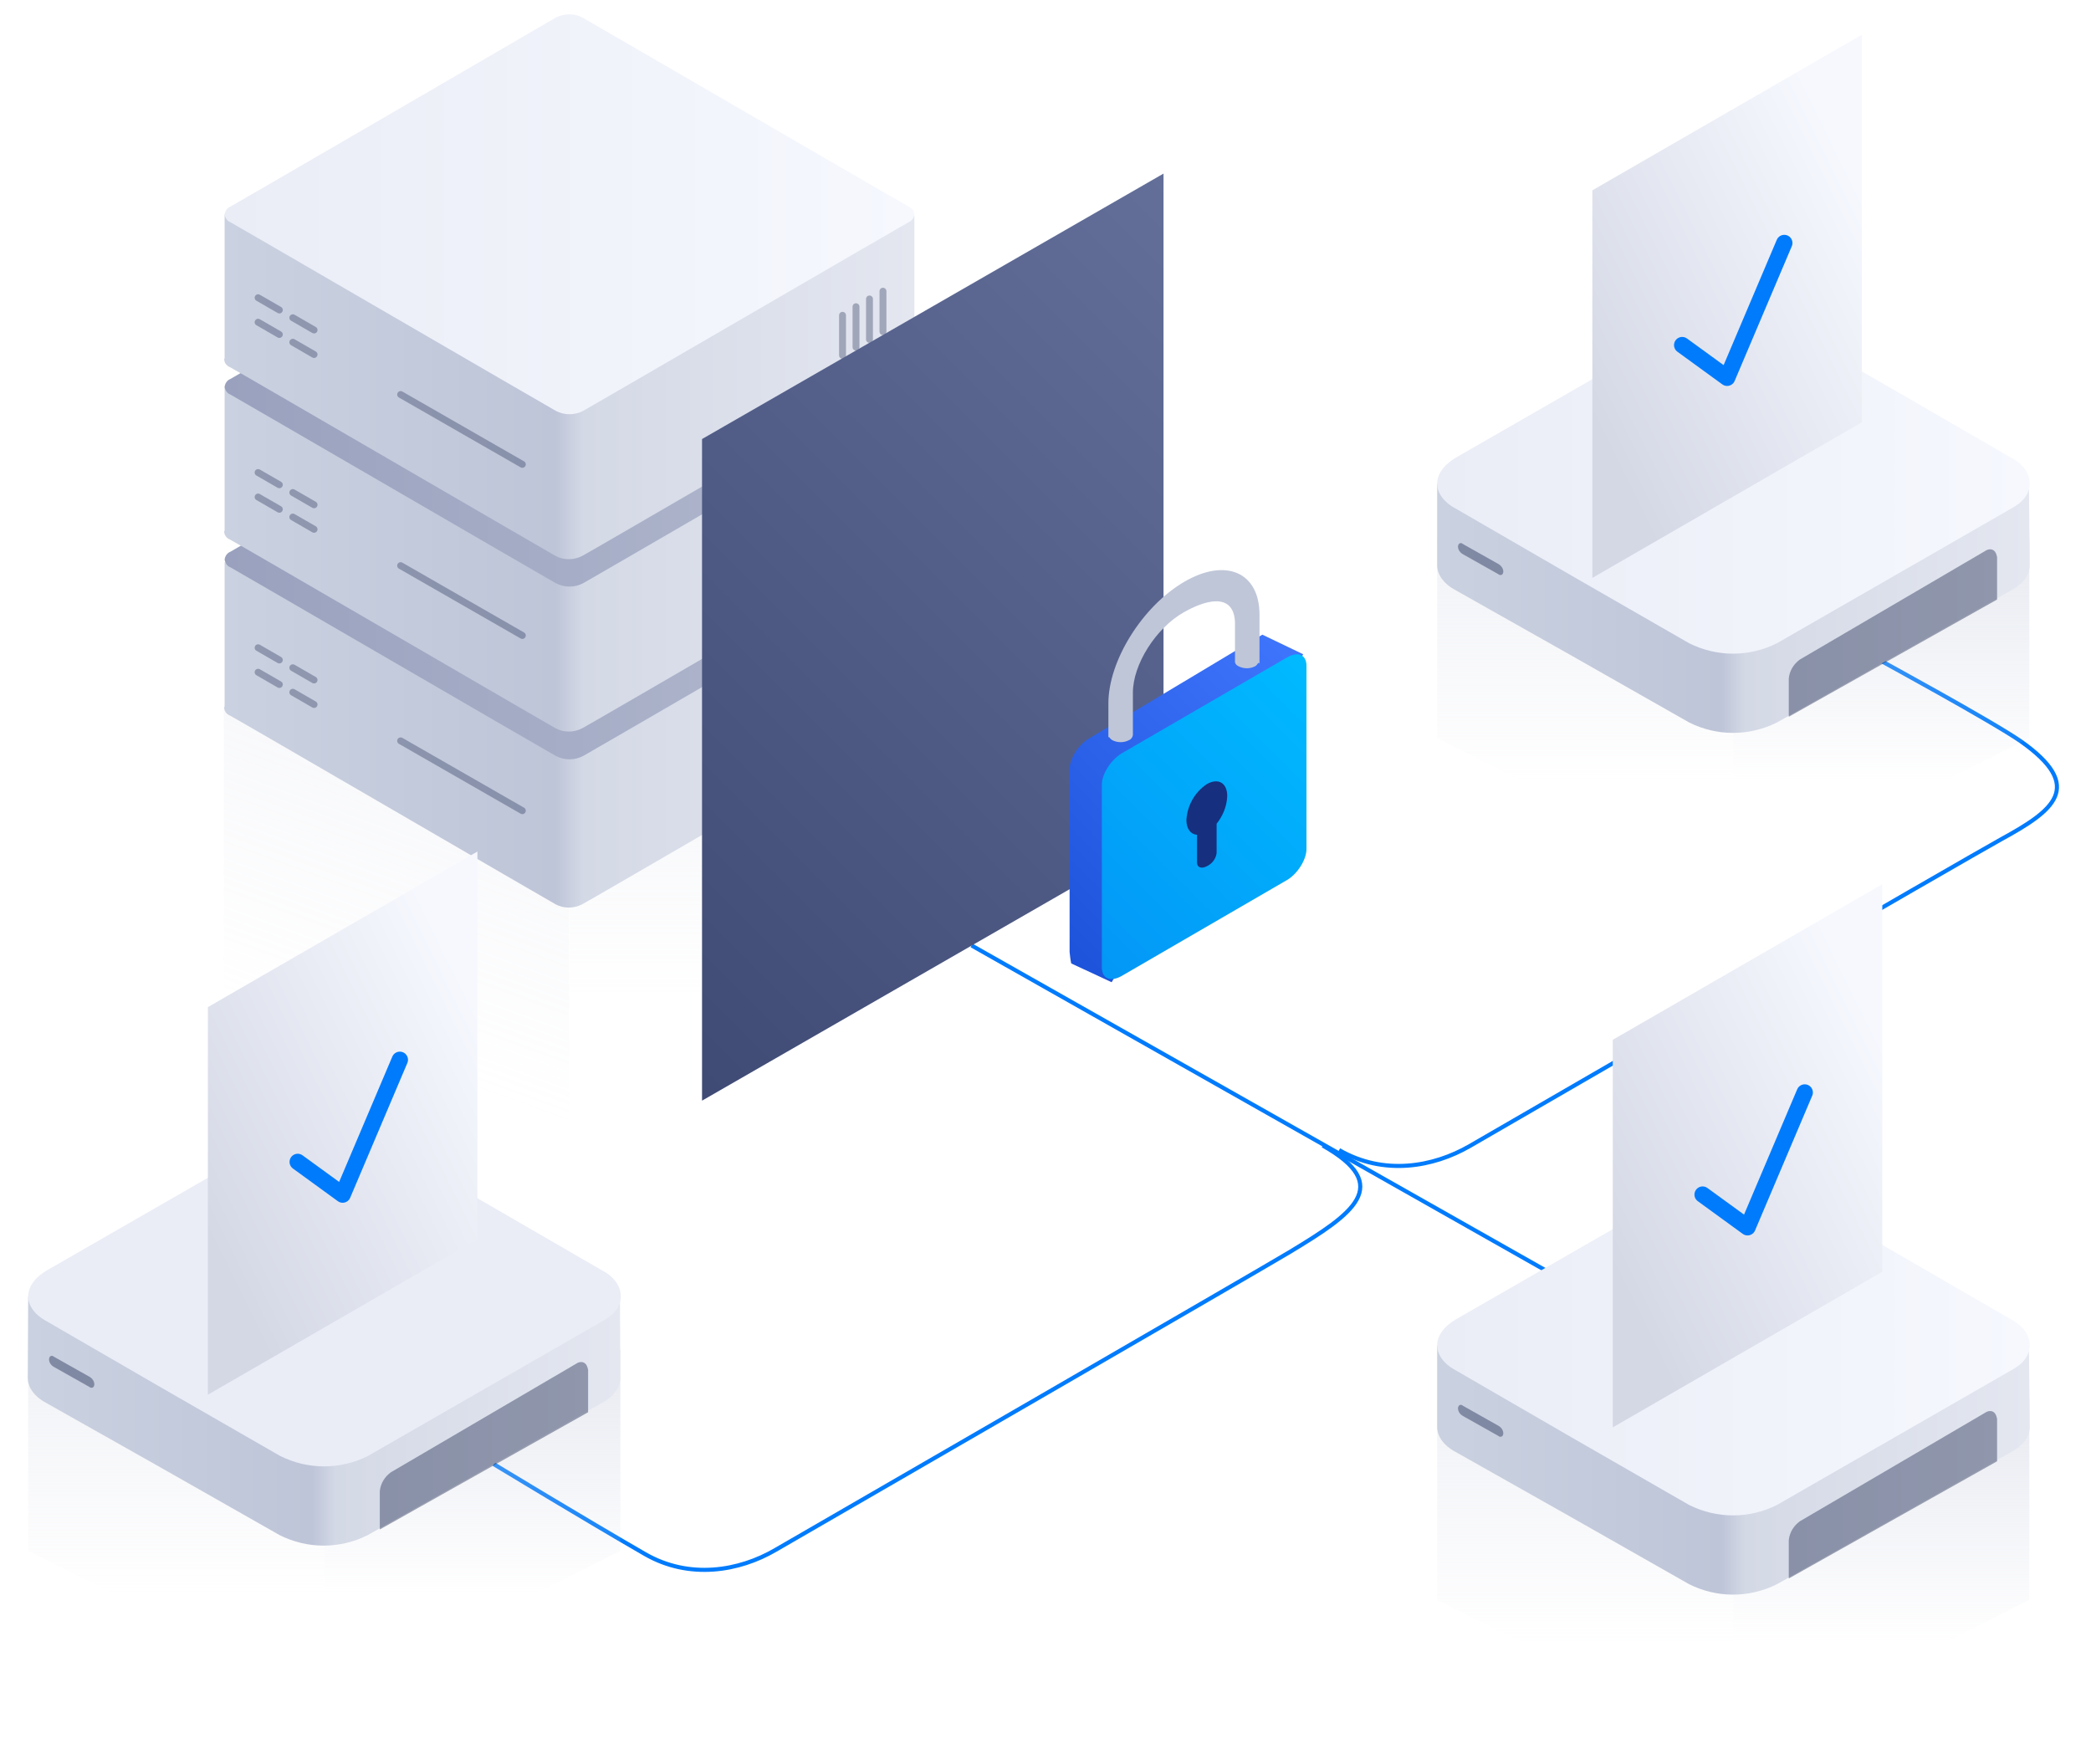 <svg class="svg-illustration svg-illustration--highly-available" data-animation="" data-animation-options="type:highlyAvailable;" version="1.1" xmlns="http://www.w3.org/2000/svg" xmlns:xlink="http://www.w3.org/1999/xlink" x="0px" y="0px" viewBox="0 0 512 432" style="enable-background:new 0 0 512 432;" xml:space="preserve">
	<g id="highly-available__lines">
		<path class="highly-available-st0" style="stroke-dashoffset: 0px; stroke-dasharray: 260.647px;" data-animation-left-path="" d="M323.9,280.5c17.4,9.8,7.4,16.7-8,26c-7.8,4.7-113.2,65.6-126,73c-8.9,5.2-21.1,7.3-32,1c-14.4-8.3-37-22-37-22"></path>
		<path class="highly-available-st0" style="stroke-dashoffset: 0px; stroke-dasharray: 258.205px;" data-animation-right-path="" d="M327.9,281.6c10.9,6.3,23,4.2,32-1c12.8-7.4,122.1-70.7,130.1-75.1c12.8-7,20.7-12.8,4.8-24c-6.9-4.8-34.8-20-34.8-20"></path>
		<path class="highly-available-st0" style="stroke-dashoffset: 0px; stroke-dasharray: 182.704px;" data-animation-center-path="" d="M237.9,231.5l159,90"></path>
	</g>
	<g id="highly-available__center" class="animation-element" data-server="" style="opacity: 1;">
		<g>
			<g data-server-bottom="">
				<g class="highly-available__server-reflection">
					<polygon class="highly-available__server-st2" points="54.8,172.5 139.3,220.8 139.3,275.7 54.9,275.7"></polygon>
					<polygon class="highly-available__server-st3" points="223.8,172.5 139.4,220.8 139.4,275.7 223.8,275.7"></polygon>
				</g>
				<g class="highly-available__server-rack">
					<path class="highly-available__server-st4" d="M223.9,138v35.1h-0.2c0,0.1,0,0.1,0,0.2c-0.1,0.8-0.6,1.6-1.4,1.9c-0.8,0.4-78.8,45.8-79.7,46.2c-2.1,1.1-4.6,1.1-6.6,0c-0.8-0.4-78.8-45.8-79.7-46.2c-0.8-0.3-1.4-1.1-1.4-1.9c0-0.1,0-0.1,0-0.2H55v-35.4L223.9,138z"></path>
					<path class="highly-available__server-st5" d="M139.4,88c-1.2,0-2.3,0.3-3.3,0.8c-0.8,0.5-78.9,45.9-79.7,46.3c-0.8,0.3-1.3,1.1-1.4,1.9l0,0c0.1,0.8,0.6,1.6,1.4,1.9c0.8,0.4,78.9,45.8,79.7,46.2c2.1,1.1,4.6,1.1,6.7,0c0.8-0.4,78.9-45.8,79.7-46.2c0.8-0.3,1.3-1.1,1.4-1.9l0,0c-0.1-0.8-0.6-1.6-1.4-1.9c-0.8-0.4-78.9-45.8-79.7-46.2C141.7,88.2,140.6,88,139.4,88"></path>
					<g class="highly-available__server-st6">
						<g>
							<path class="highly-available__server-st7" d="M206.3,160.8v9.9"></path>
							<path class="highly-available__server-st7" d="M209.6,158.8v9.9"></path>
							<path class="highly-available__server-st7" d="M212.9,156.8v9.9"></path>
							<path class="highly-available__server-st7" d="M216.2,154.9v9.9"></path>
						</g>
						<path class="highly-available__server-st7" d="M71.7,163.5l5.2,3 M63.2,158.6l5.2,3"></path>
						<path class="highly-available__server-st7" d="M71.7,169.5l5.2,3 M63.2,164.6l5.2,3"></path>
						<path class="highly-available__server-st7" d="M98.1,181.4l29.8,17.1"></path>
					</g>
				</g>
			</g>
			<g class="highly-available__server-rack" data-server-center="" style="transform: translateY(0px);">
				<path class="highly-available__server-st4" d="M223.9,94.9V130h-0.2c0,0.1,0,0.1,0,0.2c-0.1,0.8-0.6,1.6-1.4,1.9c-0.8,0.4-78.8,45.8-79.7,46.2c-2.1,1.1-4.6,1.1-6.6,0c-0.8-0.4-78.8-45.8-79.7-46.2c-0.8-0.3-1.4-1.1-1.4-1.9c0-0.1,0-0.1,0-0.2H55V94.7L223.9,94.9z"></path>
				<path class="highly-available__server-st5" d="M139.4,45.7c-1.2,0-2.3,0.3-3.3,0.8c-0.8,0.5-78.9,45.9-79.7,46.3c-0.8,0.3-1.3,1.1-1.4,1.9l0,0c0.1,0.8,0.6,1.6,1.4,1.9c0.8,0.4,78.9,45.8,79.7,46.2c2.1,1.1,4.6,1.1,6.7,0c0.8-0.4,78.9-45.8,79.7-46.2c0.8-0.3,1.3-1.1,1.4-1.9l0,0c-0.1-0.8-0.6-1.6-1.4-1.9c-0.8-0.4-78.9-45.8-79.7-46.2C141.7,46,140.6,45.7,139.4,45.7"></path>
				<g class="highly-available__server-st6">
					<g>
						<path class="highly-available__server-st7" d="M206.3,118.6v9.9"></path>
						<path class="highly-available__server-st7" d="M209.6,116.5v9.9"></path>
						<path class="highly-available__server-st7" d="M212.9,114.6v9.9"></path>
						<path class="highly-available__server-st7" d="M216.2,112.6v9.9"></path>
					</g>
					<path class="highly-available__server-st7" d="M71.7,120.6l5.2,3 M63.2,115.7l5.2,3"></path>
					<path class="highly-available__server-st7" d="M71.7,126.6l5.2,3 M63.2,121.7l5.2,3"></path>
					<path class="highly-available__server-st7" d="M98.1,138.5l29.8,17.1"></path>
				</g>
			</g>
			<g class="highly-available__server-rack" data-server-top="" style="transform: translateY(0px);">
				<path class="highly-available__server-st4" d="M223.9,52.7v35.1h-0.2c0,0.1,0,0.1,0,0.2c-0.1,0.8-0.6,1.6-1.4,1.9c-0.8,0.4-78.8,45.8-79.7,46.2c-2.1,1.1-4.6,1.1-6.6,0c-0.8-0.4-78.8-45.8-79.7-46.2c-0.8-0.3-1.4-1.1-1.4-1.9c0-0.1,0-0.1,0-0.2H55V52.5L223.9,52.7z"></path>
				<path class="highly-available__server-st8" d="M139.4,3.5c-1.2,0-2.3,0.3-3.3,0.8c-0.8,0.5-78.9,45.9-79.7,46.3c-0.8,0.3-1.3,1.1-1.4,1.9l0,0c0.1,0.8,0.6,1.6,1.4,1.9c0.8,0.4,78.9,45.8,79.7,46.2c2.1,1.1,4.6,1.1,6.7,0c0.8-0.4,78.9-45.8,79.7-46.2c0.8-0.3,1.3-1.1,1.4-1.9l0,0c-0.1-0.8-0.6-1.6-1.4-1.9c-0.8-0.4-78.9-45.8-79.7-46.2C141.7,3.8,140.6,3.5,139.4,3.5"></path>
				<g class="highly-available__server-st6">
					<g id="back_kopia_2">
						<path class="highly-available__server-st7" d="M206.3,77.2V87"></path>
						<path class="highly-available__server-st7" d="M209.6,75.1V85"></path>
						<path class="highly-available__server-st7" d="M212.9,73.2v9.9"></path>
						<path class="highly-available__server-st7" d="M216.2,71.3v9.9"></path>
					</g>
					<path class="highly-available__server-st7" d="M71.7,77.8l5.2,3 M63.2,72.9l5.2,3"></path>
					<path class="highly-available__server-st7" d="M71.7,83.8l5.2,3 M63.2,78.9l5.2,3"></path>
					<path class="highly-available__server-st7" d="M98.1,96.6l29.8,17.1"></path>
				</g>
			</g>
		</g>
		<g>
			<path data-animation-file-lock="" class="highly-available__file-lock animation-element" d="M284.9,42.5l-113,65v162l113-65V42.5z" style="transform: translateY(0px); opacity: 1;"></path>
			<g class="highly-available__lock animation-element" data-animation-lock="" style="transform: translateY(0px); opacity: 1;">
				<path class="highly-available__lock-st13" d="M319.1,160.2l-46.9,80.3l-9.9-4.6c-0.2-0.9-0.3-1.9-0.4-2.8v-44.7c0-2.7,2.2-6.1,4.8-7.6l42.4-25.4L319.1,160.2z"></path>
				<path class="highly-available__lock-st14" d="M308.1,162.3c-0.2,0.3-0.4,0.6-0.7,0.8c-1.3,0.7-2.9,0.7-4.2,0c-0.6-0.3-0.9-0.8-0.8-1.4h0v-8.9c0-6.9-5.6-6.8-12.5-2.9s-12.5,12.8-12.5,19.7v10.4h0c-0.1,0.5-0.4,1-0.9,1.2c-1.3,0.7-2.9,0.7-4.2,0c-0.3-0.2-0.5-0.4-0.7-0.7l-0.2,0v-8.3c0-10.4,8.3-23.7,18.5-29.7s18.5-2.4,18.5,8v11.3
				c0,0.1,0,0.2,0,0.2v0.4L308.1,162.3z"></path>
				<path class="highly-available__lock-st15" d="M315.1,161l-40.5,23.5c-2.6,1.6-4.8,5-4.8,7.6v44.8c0,2.7,2.1,3.6,4.8,2.1l40.5-23.5c2.6-1.5,4.8-5,4.8-7.6V163C319.9,160.3,317.8,159.4,315.1,161z"></path>
				<path class="highly-available__lock-st16" d="M297.9,201.7v7.2c-0.2,1.4-1.1,2.6-2.4,3.2c-1.3,0.7-2.4,0.3-2.4-0.9v-6.8c-1.5-0.1-2.6-1.4-2.6-3.6c0.2-3.5,2-6.8,5-8.8c2.8-1.6,5-0.3,5,2.9C300.4,197.5,299.4,199.8,297.9,201.7z"></path>
			</g>
		</g>
	</g>
	<g>
		<g class="ssd-gray animation-element" data-animation-ssd="" style="opacity: 1;">
			<g class="ssd-gray-reflection">
				<path class="ssd-gray-reflection-1" d="M496.9,131.5v49.2l-72.5,36.8v-85.8"></path>
				<path class="ssd-gray-reflection-2" d="M351.9,131.5v49.2l72.5,36.8v-85.8"></path>
			</g>
			<path class="ssd-gray-1" d="M351.9,118.5h144.9l0.2,19.9c0,2.2-1.5,4.5-4.5,6.1l-28.7,16.2l-28.7,16.2c-6.8,3.4-14.7,3.4-21.5,0l-28.5-16.2l-28.7-16.2c-3-1.6-4.5-3.9-4.5-6.1L351.9,118.5"></path>
			<path class="ssd-gray-2" d="M487.3,134.5c0.5,0,0.9,0.2,1.2,0.6c0.3,0.4,0.4,0.9,0.5,1.3v10.4l-51,28.7v-9.4c0.2-1.9,1.2-3.5,2.7-4.6l45.4-26.6C486.4,134.7,486.8,134.5,487.3,134.5 M367.4,140.8c0.2,0,0.4-0.1,0.5-0.2c0.1-0.2,0.2-0.4,0.2-0.6c0-0.8-0.5-1.5-1.2-1.9l-8.7-4.9c-0.3-0.3-0.7-0.3-1,0c0,0,0,0,0,0c-0.1,0.2-0.2,0.4-0.2,0.6c0,0.8,0.5,1.5,1.2,1.9l8.7,4.9C367,140.7,367.2,140.8,367.4,140.8"></path>
			<path class="ssd-gray-3" d="M356.4,124.5c-3-1.6-4.5-3.9-4.5-6.1s1.5-4.5,4.5-6.3l28.7-16.5l28.7-16.5c6.8-3.4,14.7-3.4,21.5,0l28.7,16.5l28.5,16.5c3,1.6,4.5,3.9,4.5,6.3s-1.5,4.5-4.5,6.1L463.8,141l-28.7,16.5
			c-6.8,3.4-14.7,3.4-21.5,0L384.9,141L356.4,124.5z"></path>
		</g>
		<g>
			<path class="highly-available-file animation-element" data-animation-file="" d="M455.9,8.5l-66,38.1v94.9l66-38.1V8.5z" style="transform: translateY(0px); opacity: 1;"></path>
			<path class="highly-available-check" data-animation-check="" style="stroke-dashoffset: 0px; stroke-dasharray: 51px;" d="M436.9,59.5l-14,33l-11-8"></path>
		</g>
	</g>
	<g>
		<g class="ssd-gray animation-element" data-animation-ssd="" style="opacity: 1;">
			<g class="ssd-gray-reflection">
				<path class="ssd-gray-reflection-1" d="M496.9,342.5v49.2l-72.5,36.8v-85.8"></path>
				<path class="ssd-gray-reflection-2" d="M351.9,342.5v49.2l72.5,36.8v-85.8"></path>
			</g>
			<path class="ssd-gray-1" d="M351.9,329.5h144.9l0.2,19.9c0,2.2-1.5,4.5-4.5,6.1l-28.7,16.2l-28.7,16.2c-6.8,3.4-14.7,3.4-21.5,0l-28.5-16.2l-28.7-16.2c-3-1.6-4.5-3.9-4.5-6.1L351.9,329.5"></path>
			<path class="ssd-gray-2" d="M487.3,345.5c0.5,0,0.9,0.2,1.2,0.6c0.3,0.4,0.4,0.9,0.5,1.3v10.4l-51,28.7v-9.4c0.2-1.9,1.2-3.5,2.7-4.6l45.4-26.6C486.4,345.7,486.8,345.5,487.3,345.5 M367.4,351.8c0.2,0,0.4-0.1,0.5-0.2c0.1-0.2,0.2-0.4,0.2-0.6c0-0.8-0.5-1.5-1.2-1.9l-8.7-4.9c-0.3-0.3-0.7-0.3-1,0c0,0,0,0,0,0c-0.1,0.2-0.2,0.4-0.2,0.6	c0,0.8,0.5,1.5,1.2,1.9l8.7,4.9C367,351.7,367.2,351.8,367.4,351.8"></path>
			<path class="ssd-gray-3" d="M356.4,335.5c-3-1.6-4.5-3.9-4.5-6.1s1.5-4.5,4.5-6.3l28.7-16.5l28.7-16.5c6.8-3.4,14.7-3.4,21.5,0l28.7,16.5l28.5,16.5c3,1.6,4.5,3.9,4.5,6.3s-1.5,4.5-4.5,6.1L463.8,352l-28.7,16.5c-6.8,3.4-14.7,3.4-21.5,0L384.9,352L356.4,335.5z"></path>
		</g>
		<g>
			<path class="highly-available-file animation-element" data-animation-file="" d="M460.9,216.5l-66,38.1v94.9l66-38.1V216.5z" style="transform: translateY(0px); opacity: 1;"></path>
			<path class="highly-available-check" data-animation-check="" style="stroke-dashoffset: 0px; stroke-dasharray: 51px;" d="M441.9,267.5l-14,33l-11-8"></path>
		</g>
	</g>
	<g>
		<g class="ssd-gray animation-element" data-animation-ssd="" style="opacity: 1;">
			<g class="ssd-gray-reflection">
				<path class="ssd-gray-reflection-1" d="M151.9,330.5v49.2l-72.5,36.8v-85.8"></path>
				<path class="ssd-gray-reflection-2" d="M6.9,330.5v49.2l72.5,36.8v-85.8"></path>
			</g>
			<path class="ssd-gray-1" d="M6.9,317.5h144.9l0.1,19.9c0,2.2-1.5,4.5-4.5,6.1l-28.7,16.2l-28.7,16.2c-6.8,3.4-14.7,3.4-21.5,0l-28.5-16.2l-28.7-16.2c-3-1.6-4.5-3.9-4.5-6.1L6.9,317.5"></path>
			<path class="ssd-gray-2" d="M142.3,333.5c0.5,0,0.9,0.2,1.2,0.6c0.3,0.4,0.4,0.9,0.5,1.3v10.4l-51,28.7v-9.4c0.2-1.9,1.2-3.5,2.7-4.6l45.4-26.6C141.4,333.7,141.8,333.5,142.3,333.5 M22.4,339.8c0.2,0,0.4-0.1,0.5-0.2c0.1-0.2,0.2-0.4,0.2-0.6c0-0.8-0.5-1.5-1.2-1.9l-8.7-4.9c-0.3-0.3-0.7-0.3-1,0c0,0,0,0,0,0c-0.1,0.2-0.2,0.4-0.2,0.6c0,0.8,0.5,1.5,1.2,1.9l8.7,4.9C22,339.7,22.2,339.8,22.4,339.8"></path>
			<path class="ssd-gray-3" d="M11.4,323.5c-3-1.6-4.5-3.9-4.5-6.1s1.5-4.5,4.5-6.3l28.7-16.5l28.7-16.5c6.8-3.4,14.7-3.4,21.5,0l28.7,16.5l28.5,16.5c3,1.6,4.5,3.9,4.5,6.3s-1.5,4.5-4.5,6.1L118.8,340l-28.7,16.5c-6.8,3.4-14.7,3.4-21.5,0L39.9,340L11.4,323.5z"></path>
		</g>
		<g id="file-4">
			<path class="highly-available-file animation-element" data-animation-file="" d="M116.9,208.5l-66,38.1v94.9l66-38.1V208.5z" style="transform: translateY(0px); opacity: 1;"></path>
			<path class="highly-available-check" data-animation-check="" style="stroke-dashoffset: 0px; stroke-dasharray: 51px;" d="M97.9,259.5l-14,33l-11-8"></path>
		</g>
	</g>
	<defs>
		<linearGradient id="highly-available-gradient-lock-2" gradientUnits="userSpaceOnUse" x1="263.195" y1="231.662" x2="326.595" y2="168.261">
			<stop offset="0" style="stop-color:#0397F6"></stop>
			<stop offset="1" style="stop-color:#00BAFF"></stop>
		</linearGradient>
		<linearGradient id="highly-available-gradient-lock-1" gradientUnits="userSpaceOnUse" x1="253.192" y1="226.726" x2="319.422" y2="160.495">
			<stop offset="0" style="stop-color:#1D53DA"></stop>
			<stop offset="1" style="stop-color:#3F75FC"></stop>
		</linearGradient>
		<linearGradient id="highly-available-gradient-file-lock" gradientUnits="userSpaceOnUse" x1="143.426" y1="240.989" x2="313.41" y2="71.006">
			<stop offset="1.000000e-02" style="stop-color:#3F4B75"></stop>
			<stop offset="1" style="stop-color:#636F99"></stop>
		</linearGradient>
		<linearGradient id="ssd-gray-reflection-gradient-1" x1="0" x2="0" y1="0" y2="1">
			<stop offset="0" style="stop-color:#CFD4E2"></stop>
			<stop offset="0.7" style="stop-color:#CFD4E2;stop-opacity:0"></stop>
		</linearGradient>
		<linearGradient id="ssd-gray-reflection-gradient-2" x1="0" x2="0" y1="0" y2="1">
			<stop offset="0" style="stop-color:#CFD4E2"></stop>
			<stop offset="0.7" style="stop-color:#CFD4E2;stop-opacity:0"></stop>
		</linearGradient>
		<linearGradient id="ssd-gray-gradient-2" gradientUnits="userSpaceOnUse" x1="351.919" y1="118.313" x2="496.93" y2="118.313">
			<stop offset="0" style="stop-color:#EAEDF6"></stop>
			<stop offset="1" style="stop-color:#F6F8FE"></stop>
		</linearGradient>
		<linearGradient id="ssd-gray-gradient-1" x1="0%" y1="0%" x2="100%" y2="0%">
			<stop offset="0" style="stop-color:#CAD1E0"></stop>
			<stop offset="0.48" style="stop-color:#BEC5D8"></stop>
			<stop offset="0.52" style="stop-color:#D4D9E6"></stop>
			<stop offset="1" style="stop-color:#E4E7F0"></stop>
		</linearGradient>
		<linearGradient id="highly-available-gradient-file" x1="-50%" y1="0%" x2="50%" y2="0%" gradientTransform="rotate(-45)">
			<stop offset="0" style="stop-color:#D4D8E5"></stop>
			<stop offset="1" style="stop-color:#F6F8FE"></stop>
		</linearGradient>
		<linearGradient id="highly-available-gradient-server-1" gradientUnits="userSpaceOnUse" x1="108.687" y1="239.931" x2="75.519" y2="148.802" gradientTransform="matrix(1 0 0 -1 0 432)">
			<stop offset="0" style="stop-color:#CFD4E2"></stop>
			<stop offset="0.7" style="stop-color:#CFD4E2;stop-opacity:0"></stop>
		</linearGradient>
		<linearGradient id="highly-available-gradient-server-2" gradientUnits="userSpaceOnUse" x1="550.255" y1="259.544" x2="550.255" y2="156.312" gradientTransform="matrix(-1 0 0 -1 731.856 432)">
			<stop offset="0" style="stop-color:#CFD4E2"></stop>
			<stop offset="0.7" style="stop-color:#CFD4E2;stop-opacity:0"></stop>
		</linearGradient>
		<linearGradient id="highly-available-gradient-server-3" gradientUnits="userSpaceOnUse" x1="54.969" y1="251.994" x2="223.925" y2="251.994" gradientTransform="matrix(1 0 0 -1 0 432)">
			<stop offset="0" style="stop-color:#CAD1E0"></stop>
			<stop offset="0.48" style="stop-color:#BEC5D8"></stop>
			<stop offset="0.52" style="stop-color:#D4D9E6"></stop>
			<stop offset="1" style="stop-color:#E4E7F0"></stop>
		</linearGradient>
		<linearGradient id="highly-available-gradient-server-4" gradientUnits="userSpaceOnUse" x1="55.053" y1="295.035" x2="223.925" y2="295.035" gradientTransform="matrix(1 0 0 -1 0 432)">
			<stop offset="0" style="stop-color:#99A1BE"></stop>
			<stop offset="1" style="stop-color:#B3BACF"></stop>
		</linearGradient>
		<linearGradient id="highly-available-gradient-server-5" gradientUnits="userSpaceOnUse" x1="55.053" y1="379.513" x2="223.925" y2="379.513" gradientTransform="matrix(1 0 0 -1 0 432)">
			<stop offset="0" style="stop-color:#EAEDF6"></stop>
			<stop offset="1" style="stop-color:#F6F8FE"></stop>
		</linearGradient>
		<style type="text/css">
			/* SSD Disk */

			.ssd-gray-reflection {
				opacity: 0.5;
			}
			.ssd-gray-reflection-1 {
				fill: url(#ssd-gray-reflection-gradient-1);
			}
			.ssd-gray-reflection-2 {
				opacity: 0.6;
				fill: url(#ssd-gray-reflection-gradient-2);
				enable-background: new;
			}
			.ssd-gray-1 {
				fill: url(#ssd-gray-gradient-1);
				enable-background: new;
			}
			.ssd-gray-2 {
				opacity: 0.4;
				fill: #142149;
				enable-background: new;
			}
			.ssd-gray-3 {
				fill: url(#ssd-gray-gradient-2);
				enable-background: new;
			}

			/* SSD Disk: File */

			.highly-available-file {
				fill: url(#highly-available-gradient-file);
				enable-background: new;
			}
			.highly-available-check {
				fill: none;
				stroke: #007BFC;
				stroke-width: 4;
				stroke-linecap: round;
				stroke-linejoin: round;
			}

			.highly-available-st0 {
				fill: none;
				stroke: #007BFC;
			}

			/* Server */

			.highly-available__server-reflection {
				opacity: 0.24;
			}
			.highly-available__server-st2 {
				opacity: 0.6;
				fill: url(#highly-available-gradient-server-1);
				enable-background: new;
			}
			.highly-available__server-st3 {
				fill: url(#highly-available-gradient-server-2);
			}

			/* Server: Rack */

			.highly-available__server-st4 {
				fill: url(#highly-available-gradient-server-3);
			}
			.highly-available__server-st5 {
				fill: url(#highly-available-gradient-server-4);
			}
			.highly-available__server-st6 {
				opacity: 0.32;
			}
			.highly-available__server-st7 {
				fill: none;
				stroke: #142149;
				stroke-width: 1.69;
				stroke-linecap: round;
				stroke-linejoin: round;
			}
			.highly-available__server-st8 {
				fill: url(#highly-available-gradient-server-5);
			}

			/* File */

			.highly-available__file-lock {
				fill: url(#highly-available-gradient-file-lock);
			}

			/* Lock */

			.highly-available__lock-st13 {
				fill: url(#highly-available-gradient-lock-1);
			}
			.highly-available__lock-st14 {
				fill: #BFC6D8;
			}
			.highly-available__lock-st15 {
				fill: url(#highly-available-gradient-lock-2);
			}
			.highly-available__lock-st16 {
				fill: #162F7E;
			}
			</style>
	</defs>
</svg>